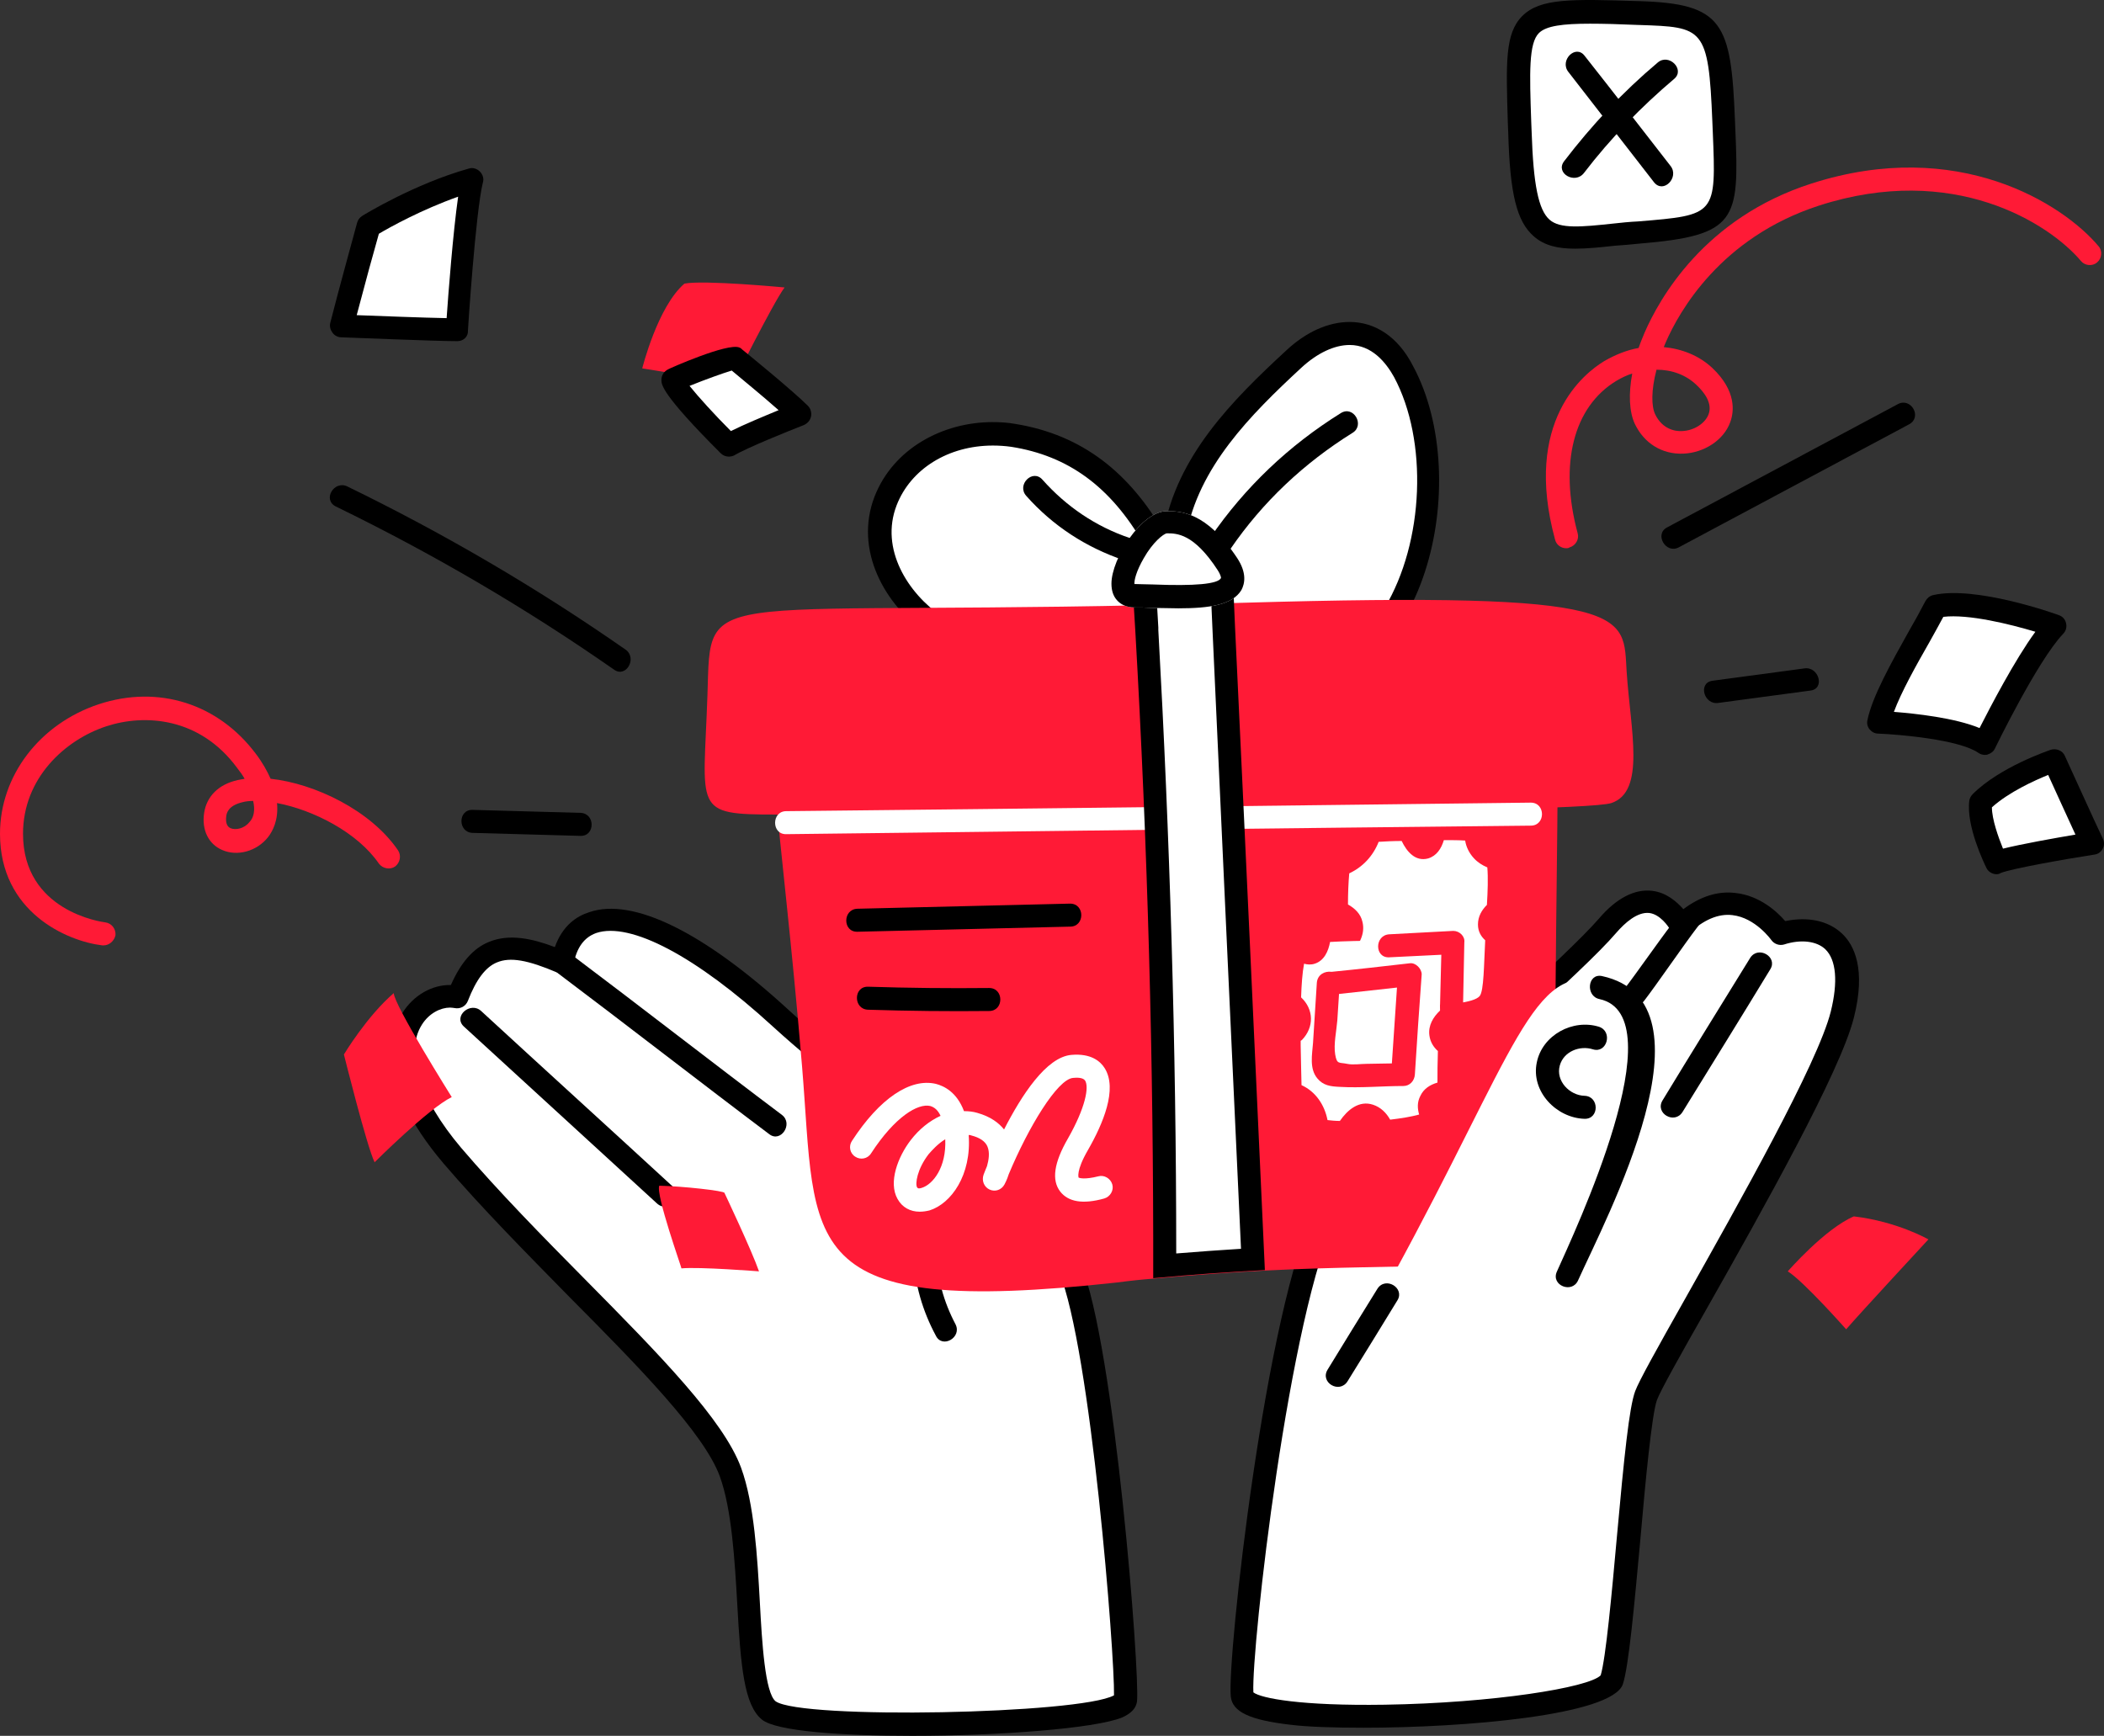 <svg xmlns="http://www.w3.org/2000/svg" xmlns:xlink="http://www.w3.org/1999/xlink" version="1.1" id="Слой_1" x="0px" y="0px" style="enable-background:new 0 0 977.1 752;" xml:space="preserve" viewBox="204 156.74 493.7 407.36">
<rect x="204" y="156.74" width="493.7" height="407.36" fill="#333333" stroke="none"/>
<style type="text/css">
	.st0{fill:#FFFFFF;}
	.st1{fill:#FF1A36;}
</style>
<g id="Hand_2_22_">
	<g>
		<path class="st0" d="M515.3,440.8c-11.7,23.4-20.8,104.7-19.9,113.7c0.9,9,83.9,4.5,86.7-3.6c2.7-8.1,5.4-59.6,8.1-66.8    c2.7-7.2,41.4-71,46-89.4c4.5-18.1-5.4-21.7-14.4-19c0,0-9.9-14.4-23.5-1.8c0,0-6.3-12.6-17.2,0    C570.4,386.7,522.5,426.4,515.3,440.8z"/>
		<path d="M523.9,562.2c-7,0-13.1-0.2-17.1-0.7c-9.5-1.1-13.6-3-14-6.6c-0.9-8.8,8.1-91.1,20.1-115.2l0,0    c4.8-9.6,25.3-28.5,43.4-45.3c10.2-9.4,19-17.6,22.9-22.1c4.1-4.8,8.4-7,12.5-6.5c3.3,0.4,5.7,2.5,7.3,4.3c4-3,8.1-4.3,12.2-3.8    c5.7,0.6,9.8,4.4,11.7,6.6c5.3-1.1,10.1-0.1,13.3,2.9c2.9,2.7,5.7,8.4,2.8,19.8c-3.2,12.7-21.3,44.9-34.6,68.4    c-5.8,10.2-10.8,19.1-11.6,21.3c-1.2,3.3-2.7,19-3.9,32.8c-1.4,15.2-2.7,29.6-4.1,33.9C582.2,559.3,547.6,562.2,523.9,562.2z     M498.1,553.9c1.8,1.4,11.2,3.2,30.8,2.9c25.4-0.4,47.9-4,50.7-6.9c1.2-4,2.6-19.1,3.8-32.5c1.7-18.8,2.9-30.5,4.3-34.2    c0.9-2.4,4.9-9.6,11.9-22c12.3-21.9,31-55,34-67.1c1.7-6.9,1.3-12.1-1.3-14.6c-2-1.9-5.7-2.4-9.7-1.1c-1.1,0.3-2.3-0.1-3-1.1    c0,0-3.7-5.2-9.1-5.8c-3.3-0.4-6.8,1.1-10.3,4.4c-0.6,0.6-1.5,0.8-2.3,0.7c-0.8-0.2-1.6-0.7-1.9-1.5c-0.5-1-2.5-3.8-5-4.1    c-2.8-0.3-5.7,2.3-7.7,4.6c-4.1,4.8-13,13-23.3,22.5c-16.9,15.6-37.9,35-42.2,43.7l0,0C506.5,464.5,497.6,543.7,498.1,553.9z     M579.7,549.8L579.7,549.8L579.7,549.8z"/>
	</g>
	<g>
		<path d="M596.3,373.6c-3,3.9-8.2,11.4-11.2,15.3c-2.1,2.8,2.6,5.5,4.7,2.7c3-3.9,9.5-13.4,12.5-17.3    C604.5,371.6,598.4,370.9,596.3,373.6z"/>
	</g>
	<g>
		<path d="M614.7,381.5c-6.9,11.2-13.8,22.3-20.6,33.5c-1.8,3,2.8,5.7,4.7,2.7c6.9-11.2,13.8-22.3,20.6-33.5    C621.2,381.3,616.6,378.6,614.7,381.5z"/>
	</g>
</g>
<g id="Hand_1_16_">
	<g>
		<path class="st0" d="M336.1,382.6c2.6-15.1,20.8-14.9,51.2,13.1c30.4,28,60,39.5,67.8,58.6c7.8,19.1,13.7,95.1,13,101.4    c-0.7,6.3-77,7.8-83.7,2.5c-6.7-5.3-2.8-38.9-9-56c-6.2-17.1-41.7-46.6-65.3-74.3c-21.9-25.8-7.4-39.4,1.4-37.2    C316.7,376.8,324.8,377.7,336.1,382.6z"/>
		<path d="M418,564.1c-16.7,0-31.9-1.1-35.2-3.8c-4.2-3.4-5-12.5-5.8-27.1c-0.6-10.4-1.3-22.3-4.1-30c-3.7-10.1-19-25.7-35.3-42.1    c-10.1-10.3-20.6-20.9-29.5-31.3c-16.5-19.4-12.3-31.1-9.7-35.3c2.6-4.2,7-6.7,11.4-6.6c2.3-5.2,5.2-8.6,8.9-10.1    c4.8-2,10.2-0.8,15.5,1.2c1.8-5.1,5.2-7.3,8.1-8.2c10.2-3.5,26.9,4.7,46.8,23c12.3,11.3,24.5,19.9,35.2,27.5    c15.9,11.2,28.4,20,33.3,32c8,19.4,13.9,96.3,13.2,102.7c-0.3,2.4-2.7,3.4-3.5,3.8C460.9,562.4,438.3,564.1,418,564.1z     M309.6,393.2c-2.2,0-4.9,1.3-6.6,4c-4.1,6.5-0.6,17.3,9.2,28.9c8.8,10.3,19.2,20.9,29.2,31c17.4,17.6,32.4,32.9,36.5,44.1    c3.1,8.5,3.8,20.8,4.4,31.6c0.5,9.4,1.2,21.2,3.7,23.2c6.1,4.3,71.4,3,79.4-1.4c0.2-9.2-5.4-81.2-12.9-99.4    c-4.3-10.5-16.3-19-31.4-29.7c-10.9-7.7-23.2-16.4-35.8-27.9c-17.9-16.4-33.4-24.6-41.4-21.9c-2.8,1-4.6,3.4-5.3,7.3    c-0.1,0.8-0.7,1.5-1.4,1.9c-0.7,0.4-1.6,0.4-2.4,0.1c-7-3-11.1-3.7-14.2-2.4c-2.7,1.1-4.9,4.1-6.8,9c-0.5,1.3-1.8,2-3.2,1.7    C310.5,393.3,310.1,393.2,309.6,393.2z"/>
	</g>
	<g>
		<path d="M428.2,467.5c-5.6-10.6-5.9-22.2-1.3-33.2c1.4-3.2-3.9-4.6-5.2-1.4c-5.2,12.3-4.4,25.6,1.9,37.3    C425.1,473.3,429.8,470.6,428.2,467.5z"/>
	</g>
	<g>
		<path d="M362.3,435.6c-15.1-13.9-30.3-27.7-45.4-41.6c-2.5-2.3-6.6,1.2-4.1,3.6l45.4,41.6C360.8,441.5,364.9,437.9,362.3,435.6z"/>
	</g>
	<g>
		<path d="M387.5,418.4c-15.3-11.5-34.2-26.2-49.5-37.7c-2.8-2.1-5.8,2.4-3,4.5c15.3,11.5,34.2,26.2,49.5,37.7    C387.2,425,390.2,420.5,387.5,418.4z"/>
	</g>
</g>
<g id="Button_11_">
	<g>
		<path class="st0" d="M588.6,159.8c-29.8-0.9-28.9-0.9-28,28s6.3,25.3,28,23.5c21.7-1.8,20.8-3.6,19.9-26.2    S605.9,160.3,588.6,159.8z"/>
	</g>
	<g>
		<path d="M573.6,215.1c-4,0-7.2-0.7-9.7-2.9c-4-3.5-5.6-9.9-6-24.4l-0.1-2.5c-0.4-13.8-0.7-20.7,3.4-24.8c4.2-4.2,11.5-4,27.3-3.5    l0.1,0c19.7,0.6,21.6,5.1,22.5,27.9l0.1,2.4c0.9,21.1,0.4,24.7-22.4,26.6c-2.1,0.2-4,0.4-5.8,0.5    C579.4,214.8,576.3,215.1,573.6,215.1z M577.1,162.3c-6.4,0-10.3,0.5-12,2.2c-2.4,2.4-2.2,9.3-1.8,20.8l0.1,2.5    c0.4,12.3,1.6,18.2,4.2,20.5c2.5,2.2,7.5,1.7,15,0.9c1.8-0.2,3.7-0.4,5.8-0.5c18.3-1.5,18.3-1.5,17.5-21l-0.1-2.4    c-0.9-22.2-2.1-22.2-17.2-22.7l-0.1,0C584,162.4,580.2,162.3,577.1,162.3z"/>
	</g>
	<g>
		<path d="M596,195.7c-6.7-8.6-13.4-17.3-20.2-25.9c-2.1-2.7-5.9,1.1-3.8,3.8c6.7,8.6,13.4,17.3,20.1,25.9    C594.3,202.3,598.1,198.4,596,195.7z"/>
	</g>
	<g>
		<path d="M593,171.4c-8.2,6.9-15.5,14.7-22,23.2c-2.1,2.8,2.6,5.5,4.7,2.7c6.2-8.1,13.4-15.5,21.2-22.1    C599.4,173,595.6,169.2,593,171.4z"/>
	</g>
</g>
<g id="Present_1_">
	<g>
		<g>
			<g>
				<g>
					<path class="st0" d="M505.3,316.8c-3.2,0-6.6-0.5-10.1-1.5c-0.1-0.1-0.2-0.1-0.3-0.1c-0.3-0.1-0.6-0.2-0.9-0.3l-0.2,0l-21.6-8       c-0.3-0.1-0.6-0.2-0.9-0.2c-0.2,0-0.4,0-0.6,0.1c-7.7,1.7-16,3.2-24.1,3.2c-9.3,0-16.9-2.1-23.3-6.4       c-8.7-6-16.1-17.7-11.6-29.3c3.7-9.6,13.5-15.8,25.1-15.8c1.6,0,3.2,0.1,4.7,0.4c14.1,2.3,24.8,10.1,32.9,24       c0.5,0.8,1.4,1.3,2.3,1.3c0.2,0,0.3,0,0.5,0c1.1-0.2,2-1.1,2.2-2.2c3.1-16.9,15.5-29.5,27.9-41c4.2-3.9,8.8-6,13.1-6       c5.2,0,9.6,3.1,12.8,9c8.4,15.7,7.4,40.7-2.2,56.9C526.8,308.1,518.8,316.8,505.3,316.8L505.3,316.8z"/>
				</g>
			</g>
			<g>
				<g>
					<path d="M520.7,237.7c5.2,0,8.5,4.1,10.4,7.5c8,14.9,7.1,38.7-2.2,54.2c-4,6.7-11.3,14.7-23.5,14.7c-2.9,0-5.9-0.4-9.1-1.3       c0,0,0,0-0.1,0c-0.5-0.3-1.1-0.4-1.7-0.5l-12.6-4.7l-8.6-3.2c-0.6-0.2-1.2-0.3-1.9-0.3c-0.4,0-0.8,0-1.2,0.1       c-7.6,1.7-15.6,3.2-23.5,3.2c-8.8,0-15.9-2-21.7-6c-7.9-5.4-14.6-15.8-10.6-26.1c3.3-8.5,12.1-14,22.6-14       c1.4,0,2.9,0.1,4.3,0.3c13.4,2.1,23.3,9.4,31,22.7c1,1.7,2.8,2.7,4.7,2.7c0.3,0,0.6,0,0.9-0.1c2.2-0.4,4-2.1,4.4-4.4       c2.9-16.1,15-28.3,27.1-39.5C513.1,239.6,517.1,237.7,520.7,237.7 M520.7,232.3c-5,0-10.2,2.3-14.9,6.7       c-12.9,11.9-25.6,24.8-28.8,42.5c-7.9-13.5-18.7-22.7-34.9-25.3c-1.7-0.3-3.4-0.4-5.2-0.4c-11.7,0-23.3,6.2-27.7,17.5       c-4.8,12.5,2.3,25.4,12.6,32.5c7.5,5.2,16.1,6.9,24.8,6.9c8.2,0,16.7-1.6,24.6-3.3c7.2,2.7,14.5,5.4,21.7,8.1       c0.2,0.1,0.5,0.1,0.7,0.1c0.2,0.1,0.3,0.2,0.4,0.2c3.9,1.1,7.6,1.7,11.1,1.7c33.6,0,44.8-50.2,30.5-76.8       C532,235.6,526.5,232.3,520.7,232.3L520.7,232.3z"/>
				</g>
			</g>
		</g>
	</g>
	<g>
		<g>
			<path class="st1" d="M495.5,298.2c-129,3.8-124.6-5.4-125.5,21.7c-0.9,27.1-3.6,28,16.2,28s187.7,0,195.9-2.7     c8.1-2.7,4.5-17.1,3.6-30.7C584.8,300.9,588.4,295.5,495.5,298.2z"/>
		</g>
	</g>
	<g>
		<g>
			<path class="st1" d="M569,390.1c-0.6,73.9,2.1,61.3-68,64.8c-7.8,0.4-16.5,1-26.2,1.9c-2.8,0.2-5.6,0.5-8.6,0.9     c-76.2,8.4-70.5-8.6-74-50.7c-4.9-59.1-10.7-84.9-4-93.4c3.4-4.3,42.6-7,82.4-8.7c7.9-0.3,15.8-0.6,23.5-0.8     c29.5-0.9,55.3-1.3,61.7-1.3C571.9,302.7,569.7,305.6,569,390.1z"/>
		</g>
	</g>
	<g>
		<g>
			<path class="st0" d="M563.2,345.1c-58.2,0.7-116.4,1.4-174.7,2c-3.5,0-3.5,5.5,0,5.4c58.2-0.7,116.4-1.4,174.7-2     C566.7,350.5,566.7,345.1,563.2,345.1z"/>
		</g>
	</g>
	<g>
		<g>
			<g>
				<path class="st0" d="M477.4,453.8c0-49.5-1.4-99.7-4.2-149.1l0-0.6c-0.2-3.6-0.4-7.3-0.6-10.9c-0.1-0.9-0.6-1.8-1.4-2.2      c0.4-0.2,0.8-0.5,1.1-0.8c0.5,0.4,1.3,0.7,2,0.7c0,0,16.6-0.7,16.6-0.7l0.2,7.1l7.2,155.1C491.2,452.7,484.4,453.2,477.4,453.8z      "/>
			</g>
		</g>
		<g>
			<g>
				<path d="M488,293l0.3,6.8l0.2,4.5c1.2,25.4,2.3,50.9,3.5,76.3c1.1,23.1,2.1,46.1,3.2,69.2c-5,0.3-10.1,0.7-15.2,1.1      c0-48.6-1.5-97.8-4.2-146.3l0-0.6c-0.2-3.5-0.4-7-0.6-10.4c2.5-0.1,4.9-0.2,7.4-0.3C484.4,293.2,486.2,293.1,488,293       M472.1,287.4c-0.9,0-1.7,0.4-2.2,1.1c-1.9,0.9-1.9,3.9-0.2,4.8c0.2,3.8,0.5,7.7,0.7,11.5c2.9,50.6,4.3,101.2,4.2,151.9      c9.7-0.9,18.4-1.5,26.2-1.9c-2.3-50.3-4.6-100.6-7-150.9c-0.2-4.6-0.4-9.2-0.6-13.8c-0.1-1.4-1.1-2.7-2.6-2.7c0,0-0.1,0-0.1,0      c-5.5,0.2-11,0.5-16.5,0.7C473.6,287.7,472.8,287.4,472.1,287.4L472.1,287.4z"/>
			</g>
		</g>
	</g>
	<g>
		<g>
			<path class="st0" d="M539.4,399.7c-0.3-2.3,0.9-4.3,2.5-5.8c0.3-7.3,0.3-13.8-1.3-15.3c-1.6-1.6-6.8-1.2-12.4-1.1     c-4.3,0-8.8,0.1-12.1,0.3c-0.4,2.2-1.4,4.4-3.6,5.1c-0.9,0.3-1.8,0.2-2.5,0c-0.4,2.1-0.6,4.9-0.7,7.9c3,2.8,3.1,7,0.2,10     c-0.1,0.1-0.2,0.1-0.3,0.2c0,0.4,0,0.7,0,1.1c0.1,3.4,0.1,6.6,0.2,9.3c3.3,1.5,5.4,4.6,6.1,8.2c0.9,0.1,1.8,0.2,2.9,0.2     c1.8-2.6,4.5-4.9,7.8-3.8c1.8,0.6,3.1,1.9,4,3.5c2.6-0.3,5-0.7,6.8-1.2c-0.4-1.4-0.5-2.9,0.3-4.4c0.8-1.7,2.3-2.6,4-3.1     c0-2.2,0-4.7,0.1-7.4C540.4,402.5,539.6,401.3,539.4,399.7z"/>
		</g>
	</g>
	<g>
		<g>
			<path class="st0" d="M553,360.3c-1.2-0.5-2.3-1.2-3.2-2.2c-1.1-1.2-1.8-2.7-2-4.1c-1.4-0.1-3.2-0.1-5-0.1c-0.6,2-1.7,3.7-3.7,4.3     c-3,0.8-5-1.6-6.2-4.1c-1.9,0-3.8,0.1-5.4,0.2c-1.3,3.3-3.7,5.9-6.9,7.4c-0.2,2.2-0.3,4.7-0.3,7.3c1.6,0.9,3,2.2,3.4,4.1     c0.7,2.8-0.8,5.4-2.7,7.4c-0.2,0.2-0.4,0.3-0.6,0.4c0.1,4.9,0.3,8.8,1.5,9.6c3.6,2.4,26.6,3.2,29.3,0c1-1.2,1-7.5,1.3-13.1     c-1-0.9-1.7-2.1-1.7-3.7c0-1.9,0.9-3.4,2.1-4.6C553.1,365.9,553.2,362.7,553,360.3z"/>
		</g>
	</g>
	<g>
		<g>
			<path d="M455.1,368.8c-16.6,0.4-33.2,0.8-49.9,1.2c-3.5,0.1-3.5,5.5,0,5.4c16.6-0.4,33.2-0.8,49.9-1.2     C458.6,374.2,458.6,368.8,455.1,368.8z"/>
		</g>
	</g>
	<g>
		<g>
			<path d="M436.1,388.6c-9.5,0.1-19,0-28.4-0.3c-3.5-0.1-3.5,5.3,0,5.4c9.5,0.3,19,0.4,28.4,0.3C439.6,394,439.6,388.6,436.1,388.6     z"/>
		</g>
	</g>
	<g>
		<g>
			<path class="st0" d="M419.8,441.1c-2.2,0-4.1-1-5.2-3c-2.2-3.9,0.1-9.9,3.1-13.8c2-2.6,4.4-4.5,7-5.7c-0.6-1.3-1.4-2-2.4-2.3     c-2.9-0.7-8.3,2.5-13.9,11.1c-0.8,1.3-2.5,1.6-3.7,0.8c-1.3-0.8-1.6-2.5-0.8-3.7c6.5-10,13.7-14.8,19.7-13.4     c1.9,0.5,4.9,1.9,6.6,6.4c1,0,2.1,0.1,3.1,0.4c3.2,0.9,5.1,2.4,6.3,3.9c4.1-8,9.9-17,15.8-17.5c4.6-0.4,6.8,1.5,7.8,3.1     c3.1,4.9-0.4,13.1-3.9,19.2c-2.9,5-2.2,6.5-2.2,6.5c0.2,0.1,1.4,0.5,4.6-0.3c1.4-0.4,2.9,0.5,3.3,1.9c0.4,1.4-0.5,2.9-1.9,3.3     c-5,1.4-8.4,0.8-10.3-1.6c-2.1-2.7-1.5-6.8,1.8-12.5c4.1-7.2,5-12.1,4-13.6c-0.5-0.7-1.9-0.7-2.8-0.6     c-3.7,0.3-10.5,11.6-15.1,22.6c-0.4,1.3-0.9,2.2-1,2.4c-0.7,1.3-2.2,1.8-3.5,1.2c-1.3-0.6-1.9-2.1-1.4-3.5c0.2-0.6,0.5-1.2,0.8-2     c0.4-1.4,0.7-3.2,0.1-4.6c-0.5-1.2-1.8-2.1-3.8-2.6c-0.2-0.1-0.4-0.1-0.6-0.1c0.7,9.4-4.1,16.1-9.2,17.7     C421.3,441,420.5,441.1,419.8,441.1z M425.8,424.1c-1.8,1.1-3.1,2.6-3.9,3.5c-2.7,3.5-3.2,7-2.7,7.8c0.1,0.1,0.2,0.4,1.1,0.1     C422.9,434.7,426.1,430.7,425.8,424.1z"/>
		</g>
	</g>
	<g>
		<g>
			<path class="st1" d="M545,375.2c-5,0.3-10,0.5-15,0.8c-3.5,0.2-3.5,5.6,0,5.4c4.1-0.2,8.2-0.4,12.2-0.6l-0.3,12     c-0.1,3.5,5.3,3.5,5.4,0c0.1-5,0.2-9.9,0.3-14.9C547.8,376.5,546.5,375.2,545,375.2z"/>
		</g>
	</g>
	<g>
		<g>
			<path class="st1" d="M534.8,382.8c-6.1,0.7-12.2,1.4-18.3,2c0,0-0.1,0-0.1,0c-1.5-0.2-3.2,0.6-3.4,2.5c-0.3,4.7-0.6,9.5-0.9,14.2     c-0.2,2.7-0.9,6,1,8.3c1.4,1.7,3.1,1.9,5.2,2c5,0.3,10-0.2,15-0.2c1.5,0,2.6-1.2,2.7-2.7c0.5-7.8,1-15.6,1.6-23.5     C537.6,384.1,536.2,382.6,534.8,382.8z M520.1,406.4c-1.9-0.4-2.4,0.2-2.8-2.2c-0.4-2.4,0.3-5.5,0.5-8c0.1-2.1,0.3-4.1,0.4-6.2     c4.5-0.5,9.1-1,13.6-1.5l-1.2,17.8c-2,0-3.9,0.1-5.9,0.1C523.3,406.4,521.5,406.7,520.1,406.4z"/>
		</g>
	</g>
	<g>
		<g>
			<path class="st0" d="M480.5,299.5c-2,0-4-0.1-6.2-0.1c-1.5-0.1-2.9-0.1-4-0.1c-2.2,0-3.5-0.9-4.2-1.7c-0.9-1-1.3-2.3-1.3-3.9     c0-5.8,7-17,13-17c3,0,9.2,0,16.5,11c2.3,3.5,1.8,6,1,7.5C493.2,298.7,487.8,299.5,480.5,299.5z"/>
		</g>
	</g>
	<g>
		<g>
			<path d="M480.5,299.5c-2,0-4-0.1-6.2-0.1c-1.5-0.1-2.9-0.1-4-0.1c-2.2,0-3.5-0.9-4.2-1.7c-0.9-1-1.3-2.3-1.3-3.9     c0-5.8,7-17,13-17c3,0,9.2,0,16.5,11c2.3,3.5,1.8,6,1,7.5C493.2,298.7,487.8,299.5,480.5,299.5z M470.2,293.8c0,0,0.1,0,0.1,0     c1.2,0,2.6,0.1,4.2,0.1c9.9,0.4,15.3-0.1,16-1.5l0,0c0,0,0.1-0.5-0.8-1.9c-5.6-8.6-9.6-8.6-11.9-8.6c-0.8,0.1-3.3,2.1-5.4,5.8     C470.6,290.8,470.1,293,470.2,293.8z"/>
		</g>
	</g>
	<g>
		<g>
			<path d="M518.6,253.7c-12.2,7.6-22.5,17.4-30.6,29.2c-3.1,4.5,1.6,7.2,4.7,2.7c7.6-11.1,17.3-20.2,28.7-27.3     C524.3,256.5,521.6,251.8,518.6,253.7z"/>
		</g>
	</g>
	<g>
		<g>
			<path d="M469.1,283c-8-2.7-14.9-7.4-20.5-13.7c-2.3-2.6-6.1,1.2-3.8,3.8c6.2,7,14,12.1,22.9,15.1     C471,289.3,472.4,284.1,469.1,283z"/>
		</g>
	</g>
</g>
<g id="Thumb_9_">
	<g>
		<path class="st0" d="M525.3,466.1c31.6-56,37-81.2,51.5-79.4c14.4,1.8,11.7,20.8,2.7,40.6c-9,19.9-13.5,37-13.5,37L525.3,466.1z"/>
	</g>
	<g>
		<path d="M579.9,385.8c-3.4-0.7-3.9,4.7-0.6,5.4c18.2,3.9-5.9,54.8-10,64c-1.4,3.2,3.6,5.2,5,2    C580.7,442.9,607.9,391.9,579.9,385.8z"/>
	</g>
	<g>
		<path d="M527.2,459.2c-3.9,6.3-7.8,12.6-11.7,19c-1.8,3,2.8,5.7,4.7,2.7c3.9-6.3,7.8-12.6,11.7-19    C533.7,459,529.1,456.2,527.2,459.2z"/>
	</g>
	<g>
		<path d="M579.2,397.7c-6.1-1.9-13.3,1.9-14.6,8.4c-1.4,6.8,4.6,13,11.2,13.2c3.5,0.1,3.5-5.3,0-5.4c-3.5-0.1-6.8-3.5-5.8-7.1    c0.9-3.3,4.7-4.8,7.8-3.8C581.1,404,582.5,398.8,579.2,397.7z"/>
	</g>
</g>
<g id="Confetti_2_">
	<g>
		<path d="M649.3,251.6c-18,9.6-36.1,19.3-54.1,28.9c-3.1,1.6-0.3,6.3,2.7,4.7c18-9.6,36.1-19.3,54.1-28.9    C655.1,254.6,652.4,249.9,649.3,251.6z"/>
	</g>
	<g>
		<path d="M627.4,313.6l-21.6,2.9c-3.4,0.5-2,5.7,1.4,5.2l21.6-2.9C632.3,318.4,630.8,313.1,627.4,313.6z"/>
	</g>
	<g>
		<path d="M350.8,309.2c-20.8-14.5-42.5-27.2-65.3-38.3c-3.1-1.5-5.9,3.1-2.7,4.7c22.8,11.1,44.5,23.8,65.3,38.3    C350.9,315.9,353.6,311.2,350.8,309.2z"/>
	</g>
	<g>
		<path d="M340.2,347.5c-8.4-0.2-16.9-0.5-25.3-0.7c-3.5-0.1-3.5,5.3,0,5.4c8.4,0.2,16.9,0.5,25.3,0.7    C343.7,353,343.7,347.6,340.2,347.5z"/>
	</g>
	<g>
		<path class="st1" d="M571.5,285.4c-1.2,0-2.3-0.8-2.6-2c-7.6-27.9,6.9-39.1,11.5-41.9c2.6-1.5,5.3-2.6,8.1-3.1    c0.4-1.2,0.9-2.4,1.4-3.6c3.4-7.8,13.9-26.9,39.2-35c34.3-11,59,4.8,67.3,14.7c1,1.1,0.8,2.9-0.3,3.8c-1.1,1-2.9,0.8-3.8-0.3    c-7.5-8.9-30-23.2-61.5-13c-23.1,7.5-32.8,24.9-35.9,32c-0.2,0.4-0.3,0.8-0.5,1.2c4.3,0.4,8.3,2,11.4,4.9    c5.7,5.4,5.1,10.3,4.2,12.7c-1.5,4.2-6.1,7.2-11,7.4c-5,0.2-9.2-2.4-11.4-7c-1.3-2.8-1.5-7-0.6-11.8c-1.3,0.4-2.5,1-3.7,1.7    c-10.1,6.1-13.5,19.5-9.1,35.8c0.4,1.4-0.5,2.9-1.9,3.3C572,285.4,571.8,285.4,571.5,285.4z M592.7,243.5    c-1.3,4.9-1.2,8.7-0.3,10.5c1.7,3.5,4.7,4,6.3,3.9c2.8-0.1,5.4-1.8,6.2-3.9c1-2.6-1-5.2-2.8-6.9    C599.6,244.7,596.3,243.5,592.7,243.5z"/>
	</g>
	<g>
		<path class="st1" d="M228.3,378.6c-0.1,0-0.2,0-0.3,0c-8.3-1-24-7.8-24-26.2c0-13.6,9.3-25.8,23.2-30.4c14-4.6,28-0.1,36.8,11.6    c1.6,2.1,2.7,4.1,3.5,5.9c10.3,1.1,23.5,7.4,29.9,16.8c0.8,1.2,0.5,2.9-0.7,3.8c-1.2,0.8-2.9,0.5-3.8-0.7    c-5-7.3-15.4-12.6-23.9-14.2c0.4,4.1-1.1,6.7-2.1,8c-2.6,3.3-7.2,4.6-10.8,3c-3.2-1.4-4.8-4.7-4.2-8.7c0.6-3.9,3.4-6.7,7.9-7.7    c0.5-0.1,1-0.2,1.6-0.3c-0.5-0.9-1.1-1.7-1.8-2.6c-8.7-11.8-21.6-12.7-30.7-9.7c-9.7,3.2-19.5,12.2-19.5,25.2    c0,18.2,18.5,20.7,19.3,20.8c1.5,0.2,2.5,1.5,2.4,3C230.8,377.6,229.6,378.6,228.3,378.6z M263.4,344.7c-0.9,0-1.8,0.1-2.5,0.3    c-3.4,0.8-3.7,2.6-3.8,3.2c-0.2,1.5,0.1,2.5,1,2.9c1.2,0.5,3.2,0.1,4.4-1.4C263.6,348.6,263.9,346.8,263.4,344.7z"/>
	</g>
	<g>
		<path class="st0" d="M658.2,299.1c-4.8,9-12.1,20.5-13.4,27.2c0,0,18.8,0.8,24.9,5c0,0,10.1-20.9,16.5-27.6    C686.2,303.7,667.6,297,658.2,299.1z"/>
		<path d="M669.7,333.9c-0.5,0-1.1-0.2-1.5-0.5c-4.5-3.1-18.5-4.3-23.5-4.5c-0.8,0-1.5-0.4-2-1c-0.5-0.6-0.7-1.4-0.5-2.2    c1.1-5.4,5.5-13.3,9.7-20.8c1.4-2.4,2.7-4.8,3.9-7.1c0.4-0.7,1-1.2,1.8-1.4c10-2.3,28.7,4.4,29.5,4.7c0.9,0.3,1.5,1,1.7,1.9    c0.2,0.9,0,1.8-0.7,2.5c-6,6.3-15.9,26.7-16,26.9c-0.3,0.7-1,1.2-1.7,1.4C670.2,333.9,670,333.9,669.7,333.9z M648.4,323.8    c5.1,0.4,14.3,1.4,20.1,3.8c2.5-4.9,8.2-15.9,13.1-22.6c-6-1.8-15.7-4.2-21.6-3.5c-1,1.9-2.2,4-3.3,6    C653.5,313.1,650.1,319.2,648.4,323.8z"/>
	</g>
	<g>
		<path class="st0" d="M668.8,344.9c6-6,17.2-9.7,17.2-9.7s7.5,16.5,9,19.5c0,0-18.7,3-22.5,4.5    C672.5,359.2,668.1,350.2,668.8,344.9z"/>
		<path d="M672.5,361.9c-1,0-2-0.6-2.4-1.5c-0.5-1-4.8-9.9-4-15.8c0.1-0.6,0.4-1.1,0.8-1.5c6.4-6.4,17.8-10.2,18.3-10.4    c1.3-0.4,2.8,0.2,3.3,1.4c0.1,0.2,7.5,16.5,8.9,19.4c0.4,0.8,0.4,1.7,0,2.4c-0.4,0.8-1.1,1.3-2,1.4c-7.1,1.1-19.4,3.3-21.9,4.3    C673.2,361.8,672.9,361.9,672.5,361.9z M671.4,346.2c0,2.8,1.5,7,2.6,9.7c4.4-1.1,12.3-2.5,17-3.3c-1.9-4.1-4.8-10.5-6.4-14    C681.4,339.9,675.4,342.6,671.4,346.2z"/>
	</g>
	<g>
		<path class="st1" d="M639,442.2c10.2,1.2,17.5,5.4,17.5,5.4s-16.4,17.7-19.3,21.1c0,0-10-11.3-13.7-13.6    C623.5,455.1,632.2,445.1,639,442.2z"/>
	</g>
	<g>
		<path class="st1" d="M364.6,223.3c-6.3,5.4-9.9,19.9-9.9,19.9s18.1,2.7,20.8,4.5c0,0,9.9-19.9,12.6-23.5    C388.1,224.2,369.1,222.4,364.6,223.3z"/>
	</g>
	<g>
		<path class="st0" d="M314.9,198.9c-12.6,3.6-24.4,10.8-24.4,10.8s-4.5,16.2-6.3,23.5c0,0,21.7,0.9,27.1,0.9    C311.3,234.1,313.1,206.2,314.9,198.9z"/>
		<path d="M311.3,236.8c-5.4,0-26.3-0.9-27.2-0.9c-0.8,0-1.6-0.4-2.1-1.1c-0.5-0.7-0.7-1.5-0.5-2.3c1.8-7.2,6.3-23.4,6.3-23.5    c0.2-0.7,0.6-1.2,1.2-1.6c0.5-0.3,12.2-7.5,25-11.1c0.9-0.3,1.9,0,2.6,0.7c0.7,0.7,1,1.7,0.7,2.6c-1.7,6.9-3.5,34.4-3.5,34.7    C313.9,235.7,312.8,236.8,311.3,236.8z M287.7,230.7c5.3,0.2,15.6,0.6,21.1,0.7c0.4-5.8,1.5-20.1,2.7-28.5    c-8.5,3-16.1,7.2-18.6,8.7C292,214.7,289.4,224.2,287.7,230.7z"/>
	</g>
	<g>
		<path class="st0" d="M361.9,246c4.8-2.2,14.4-5.6,14.5-5.1c0,0,11.6,9.4,15.3,13.1c0,0-13.1,5.1-16.7,7.3    C375,261.2,361.9,248.1,361.9,246z"/>
		<path d="M375,263.9c-0.7,0-1.4-0.3-1.9-0.8c-13.9-13.9-13.9-16.1-13.9-17.2c0-1.1,0.6-2,1.6-2.5c0.1-0.1,14-6.3,16.7-5.1    c0.3,0.1,0.5,0.3,0.7,0.5c1,0.8,11.8,9.6,15.4,13.2c0.6,0.6,0.9,1.6,0.7,2.5c-0.2,0.9-0.8,1.6-1.7,2c-3.6,1.4-13.5,5.4-16.3,7.1    C375.9,263.8,375.4,263.9,375,263.9z M365.8,247.3c2,2.5,5.9,6.8,9.7,10.6c3-1.5,7.8-3.5,11.2-4.9c-3.7-3.3-9-7.6-11-9.3    C373.7,244.3,369.5,245.8,365.8,247.3z M373.9,241.8c0.1,0.4,0.3,0.7,0.6,0.9C374.2,242.5,374,242.2,373.9,241.8z M373.9,241.8    L373.9,241.8L373.9,241.8z"/>
	</g>
	<g>
		<path class="st1" d="M296.4,389.8c-6.3,5.4-11.7,14.4-11.7,14.4s5.4,21.7,7.2,25.3c0,0,12.6-12.6,18.1-15.3    C310,414.2,296.4,392.5,296.4,389.8z"/>
	</g>
	<g>
		<path class="st1" d="M358.7,435c5.3,0.1,15.4,1.2,15.3,1.7c0,0,6.4,13.5,8.1,18.4c0,0-14-1.1-18.2-0.7    C364,454.4,357.8,437,358.7,435z"/>
	</g>
</g>
</svg>